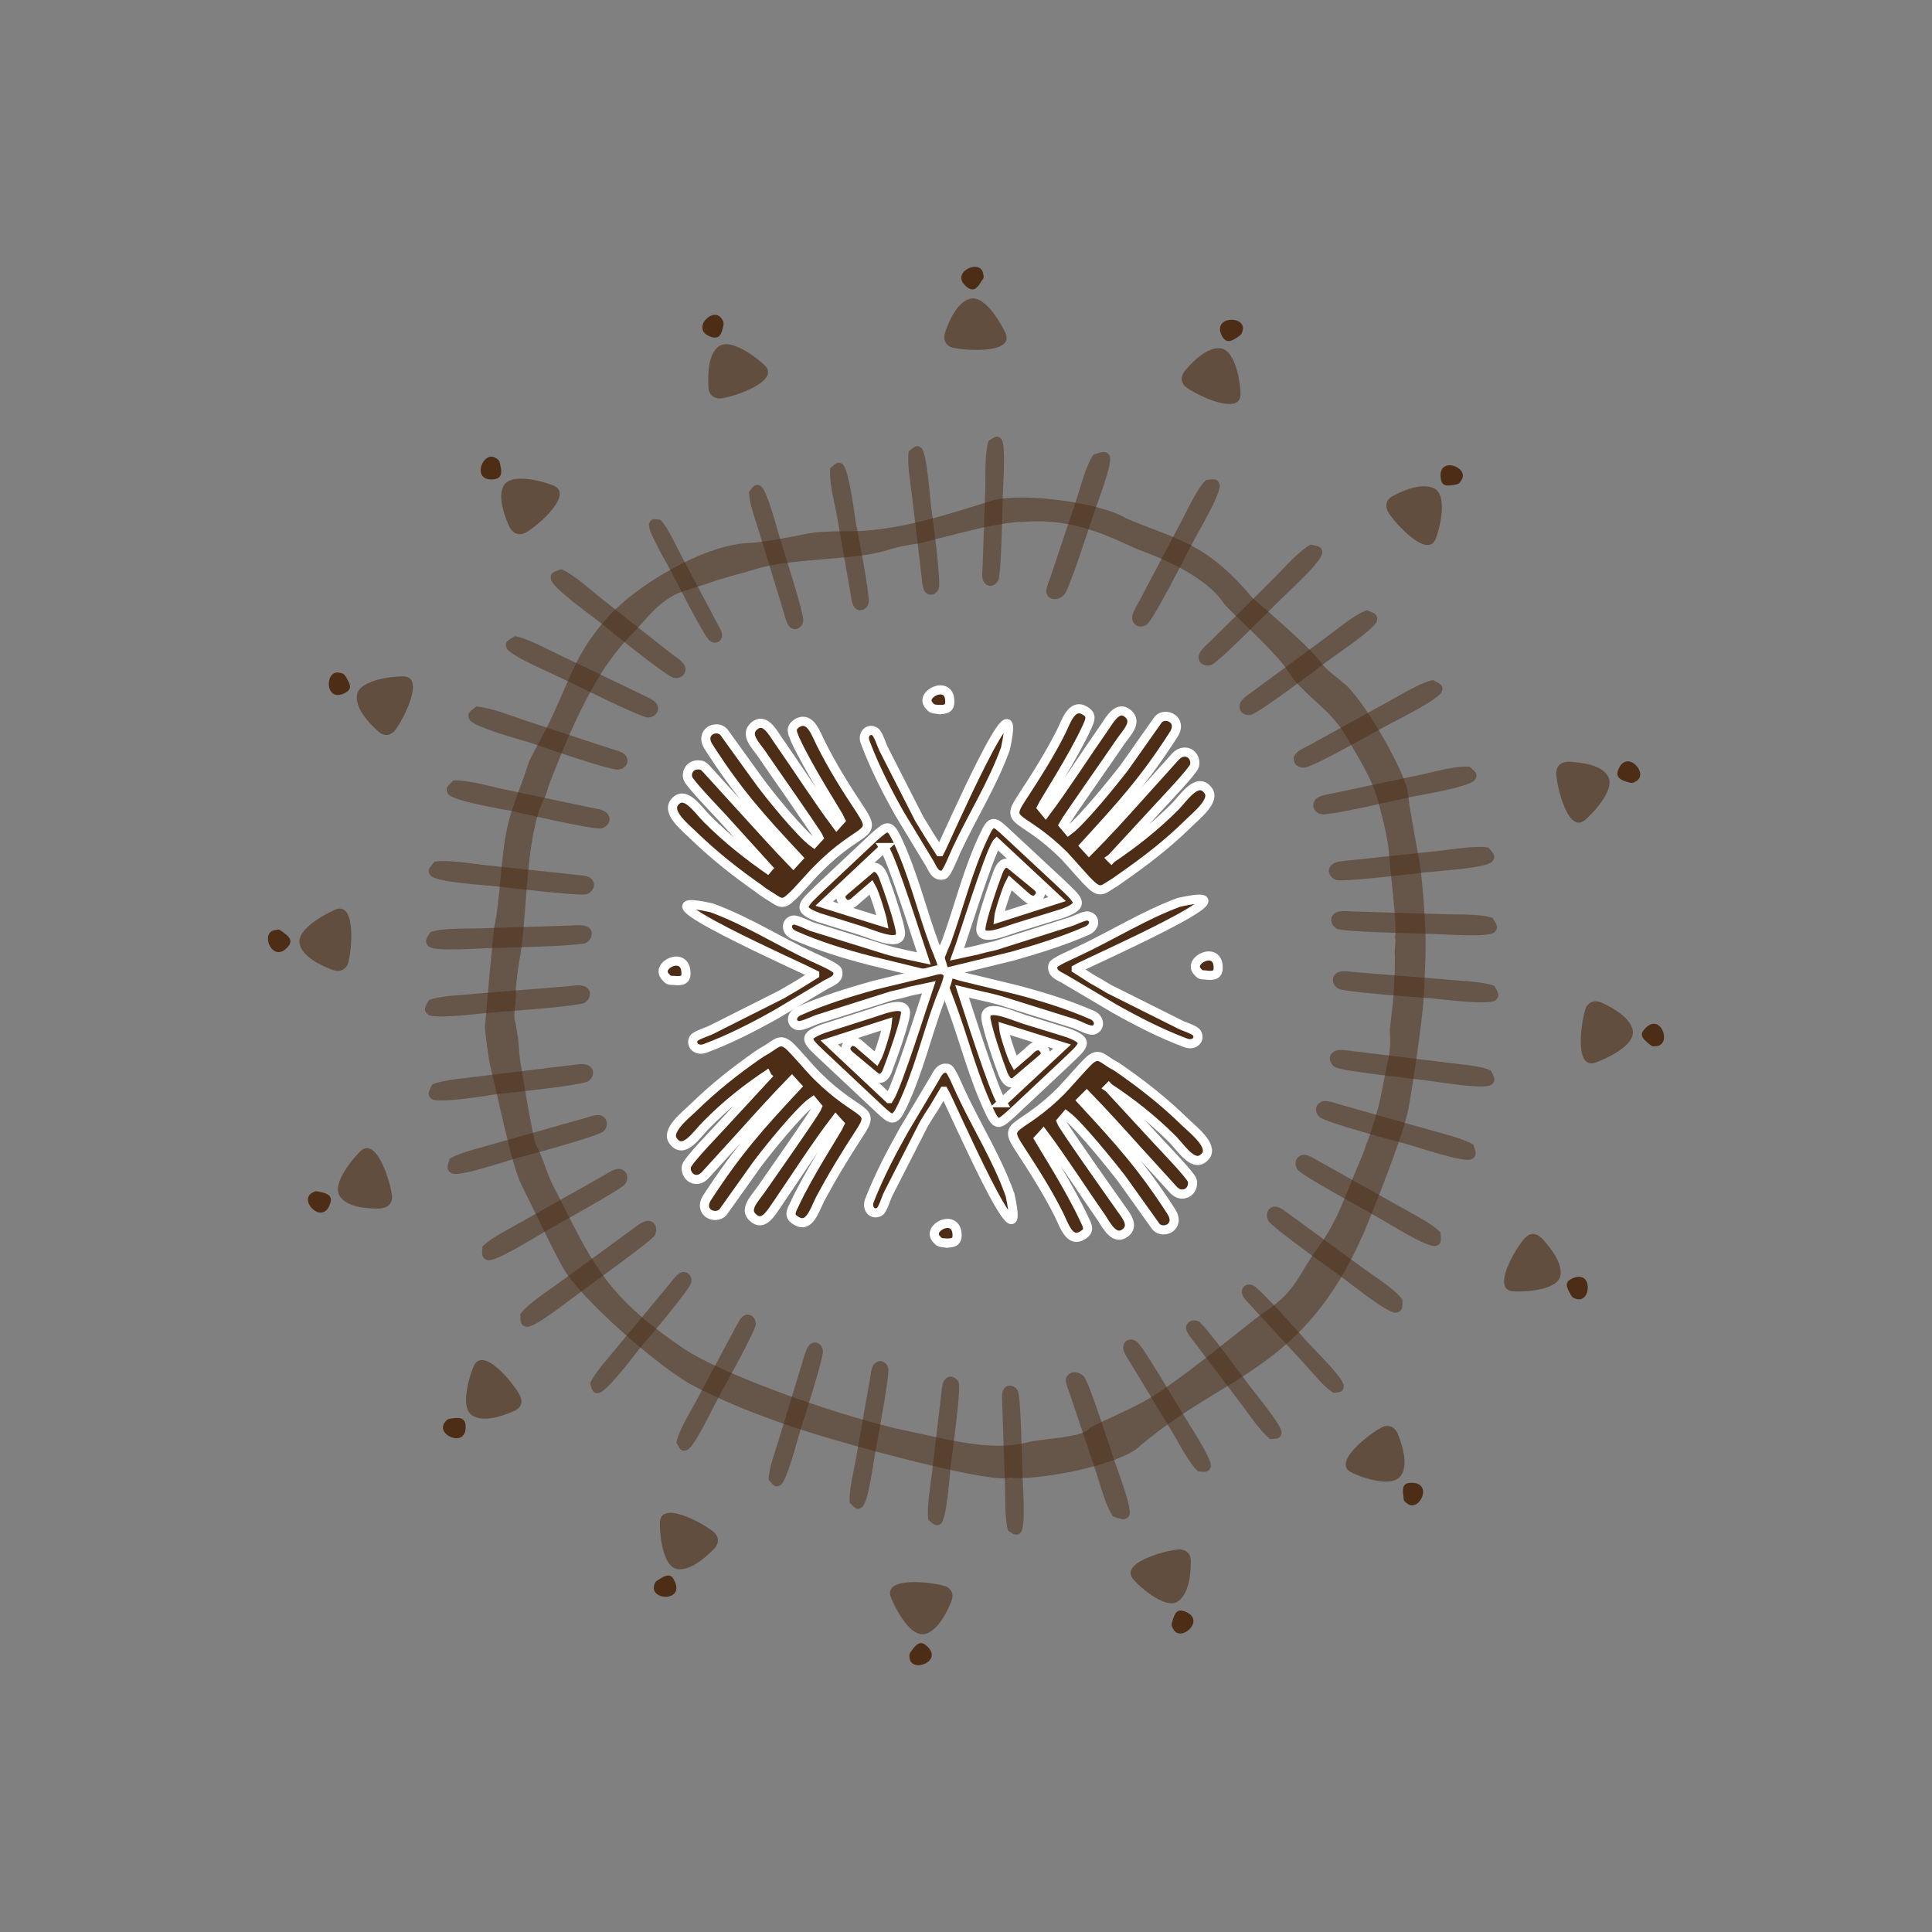 <?xml version="1.0" encoding="UTF-8"?>
<!DOCTYPE svg PUBLIC "-//W3C//DTD SVG 1.1//EN" "http://www.w3.org/Graphics/SVG/1.1/DTD/svg11.dtd">
<!-- Creator: CorelDRAW X8 -->
<svg xmlns="http://www.w3.org/2000/svg" xml:space="preserve" width="42.333mm" height="42.333mm" version="1.1" style="shape-rendering:geometricPrecision; text-rendering:geometricPrecision; image-rendering:optimizeQuality; fill-rule:evenodd; clip-rule:evenodd"
viewBox="0 0 4233 4233"
 xmlns:xlink="http://www.w3.org/1999/xlink">
 <rect x="0" y="0" width="4233" height="4233" fill="#808080" stroke="none"/>
 <defs>
  <style type="text/css">
   <![CDATA[
    .str0 {stroke:white;stroke-width:20}
    .fil3 {fill:none}
    .fil0 {fill:#4D2D15}
    .fil1 {fill:#4D2D15;fill-opacity:0.502}
    .fil2 {fill:#4D2D15;fill-opacity:0.6}
   ]]>
  </style>
 </defs>
 <g id="Layer_x0020_1">
  <g id="_2549850915696">
   <path class="fil0 str0" d="M1785 2135l-37 23c-12,7 -24,14 -36,21l-153 77c-10,5 -34,12 -39,19 -8,14 6,29 25,22 56,-21 108,-48 156,-75l109 -65c13,-7 30,-12 25,-30 -3,-8 -39,-23 -54,-30 -75,-35 -143,-79 -222,-108 -198,-44 208,136 226,146z"/>
   <path class="fil0 str0" d="M2184 1847c-19,30 -73,206 -87,244l42 -9c14,-4 27,-7 41,-10l164 -52c10,-3 33,-15 40,-13 17,4 16,24 -2,32 -55,24 -111,41 -164,56l-123 30c-14,3 -30,11 -40,-5 -3,-8 13,-44 19,-58 28,-78 47,-158 83,-233 16,-35 22,-29 48,-5l116 108c43,41 58,50 8,69l-94 29c-31,9 -84,34 -86,7 -1,-17 29,-104 38,-127 5,-12 12,-23 25,-17l61 50c11,11 8,20 -5,30 -14,-1 -15,-4 -28,-15 -9,-8 -18,-16 -27,-24 -7,13 -24,65 -25,77l128 -41 -132 -123z"/>
   <path class="fil0 str0" d="M1937 1857c19,29 74,205 87,243l-42 -9c-13,-3 -27,-6 -40,-10l-164 -51c-10,-4 -33,-16 -41,-14 -16,4 -16,25 3,33 54,24 110,41 164,55l123 30c14,4 30,12 39,-4 4,-8 -12,-44 -18,-59 -29,-78 -47,-157 -83,-233 -17,-35 -22,-28 -49,-5l-115 108c-43,42 -58,50 -8,69l93 29c31,10 85,35 87,7 1,-17 -29,-104 -38,-127 -5,-11 -13,-23 -26,-17l-60 51c-11,10 -8,19 4,29 15,0 16,-4 29,-15 9,-8 18,-15 27,-23 7,12 23,64 25,76l-128 -40 131 -123z"/>
   <path class="fil0 str0" d="M2195 2416c-19,-29 -74,-205 -87,-244l42 10c14,3 27,6 41,10l163 51c11,4 33,16 41,14 16,-4 16,-25 -2,-33 -55,-24 -111,-41 -164,-55l-124 -30c-13,-4 -29,-12 -39,4 -3,8 13,44 18,59 29,78 48,157 84,233 16,35 22,28 48,5l115 -108c44,-42 59,-50 9,-69l-94 -29c-31,-10 -84,-35 -86,-7 -1,17 29,104 38,127 5,11 12,23 25,17l60 -51c12,-10 9,-19 -4,-29 -14,0 -16,4 -28,15 -9,8 -18,15 -27,23 -7,-12 -24,-64 -25,-76l128 40 -132 123z"/>
   <path class="fil0 str0" d="M1948 2407c19,-30 74,-206 87,-244l-42 9c-13,4 -27,7 -40,10l-164 52c-10,4 -33,15 -41,13 -16,-4 -16,-24 3,-32 54,-24 110,-41 163,-56l124 -30c14,-3 29,-11 39,5 4,8 -13,44 -18,58 -29,78 -47,158 -83,233 -17,35 -23,29 -49,5l-115 -108c-43,-41 -59,-49 -9,-68l94 -30c31,-9 85,-34 87,-6 1,16 -30,103 -39,126 -4,12 -12,23 -25,17l-60 -50c-11,-11 -8,-20 4,-30 15,1 16,5 28,15 9,8 19,16 28,24 7,-12 23,-65 24,-77l-127 41 131 123z"/>
   <path class="fil0 str0" d="M2435 1881l108 -117c10,-11 71,-75 74,-86 4,-13 -5,-32 -24,-30 -7,1 -10,3 -16,8l-81 90c-35,39 -72,80 -110,118l-10 -11c83,-91 130,-142 195,-243 22,-33 -17,-51 -33,-34l-74 105c-23,30 -94,118 -123,139l-11 -13c5,-10 109,-158 125,-182 13,-19 38,-42 17,-61 -23,-20 -40,12 -53,31 -42,60 -86,129 -128,185l-9 -11c4,-9 70,-111 100,-177 6,-14 12,-25 -5,-35 -29,-17 -41,24 -52,46 -25,50 -55,97 -87,146 -38,57 1,34 93,125 20,21 46,53 62,67 20,17 26,6 50,-8 6,-4 11,-8 17,-12 50,-35 97,-71 142,-115 19,-19 62,-52 45,-74 -23,-31 -52,14 -72,35 -45,45 -91,81 -140,114z"/>
   <path class="fil0 str0" d="M1689 1909l-107 -118c-10,-11 -72,-75 -75,-86 -4,-13 5,-31 25,-29 6,0 9,2 15,8l81 89c36,39 72,80 110,119l11 -12c-84,-90 -131,-142 -196,-243 -22,-33 17,-51 33,-33l75 104c22,31 93,118 122,139l11 -12c-5,-11 -109,-159 -125,-183 -13,-19 -38,-42 -17,-61 23,-20 40,12 53,31 42,60 86,129 128,185l9 -10c-4,-10 -70,-111 -100,-177 -6,-15 -12,-25 5,-36 29,-16 41,25 52,46 25,50 55,98 87,146 38,58 -1,34 -92,126 -21,20 -46,52 -63,66 -19,18 -26,6 -50,-8 -6,-4 -11,-7 -17,-12 -50,-35 -96,-71 -142,-115 -19,-19 -61,-51 -45,-74 23,-31 52,15 72,35 45,45 91,81 140,115z"/>
   <path class="fil0 str0" d="M1687 2351l-108 117c-10,11 -72,75 -75,87 -3,12 6,31 25,29 6,-1 9,-3 15,-8l81 -89c36,-40 73,-81 110,-119l11 12c-84,90 -130,142 -196,243 -22,33 17,51 34,33l74 -104c23,-31 94,-119 123,-139l10 12c-4,11 -108,159 -124,182 -14,20 -38,43 -17,61 23,21 40,-12 53,-30 41,-60 85,-129 128,-185l9 10c-4,10 -70,111 -100,177 -7,14 -13,25 5,35 28,17 40,-24 51,-46 26,-49 55,-97 87,-146 38,-57 0,-34 -92,-125 -20,-20 -46,-52 -62,-67 -20,-17 -27,-5 -50,9 -7,4 -12,7 -18,11 -50,35 -96,71 -142,116 -19,18 -61,51 -44,73 23,31 51,-14 71,-34 45,-46 91,-82 141,-115z"/>
   <path class="fil0 str0" d="M2429 2383l108 117c10,11 72,75 75,86 4,13 -5,32 -25,30 -6,-1 -9,-3 -15,-8l-81 -89c-36,-40 -73,-81 -110,-119l-11 11c84,91 131,143 196,243 22,34 -17,51 -33,34l-75 -105c-23,-30 -94,-118 -122,-139l-11 13c4,11 108,158 125,182 13,20 37,43 17,61 -24,20 -41,-12 -53,-31 -42,-60 -86,-129 -128,-185l-10 11c5,9 70,111 100,177 7,14 13,25 -5,35 -28,17 -40,-24 -51,-46 -25,-50 -55,-97 -87,-146 -38,-57 1,-34 92,-125 20,-21 46,-52 62,-67 20,-17 27,-5 50,9 7,3 12,7 18,11 50,35 96,71 142,116 19,18 61,51 45,73 -24,31 -52,-14 -72,-35 -45,-45 -91,-81 -141,-114z"/>
   <path class="fil0 str0" d="M2358 2123l36 23c13,7 24,14 36,21l154 77c9,5 34,12 38,19 9,14 -5,29 -24,22 -56,-21 -108,-48 -156,-75l-110 -65c-12,-7 -29,-12 -25,-30 3,-8 40,-23 54,-30 75,-35 144,-79 222,-108 199,-44 -207,135 -225,146z"/>
   <path class="fil0 str0" d="M2059 1866l-23 -36c-7,-12 -15,-24 -22,-36l-78 -153c-5,-10 -12,-34 -19,-38 -14,-9 -29,6 -21,24 21,56 48,108 75,156l66 109c7,12 12,29 30,25 8,-3 22,-40 29,-55 35,-75 79,-144 107,-222 43,-199 -134,208 -144,226z"/>
   <path class="fil0 str0" d="M2068 2391l-22 37c-8,12 -15,23 -22,35l-78 153c-5,10 -12,35 -19,39 -15,8 -29,-6 -22,-25 22,-56 49,-107 76,-155l65 -109c8,-13 13,-29 31,-25 8,3 22,40 29,54 35,75 79,144 107,223 43,198 -134,-209 -145,-227z"/>
   <path class="fil0 str0" d="M2639 2136c15,2 30,3 30,-15 1,-51 -69,-17 -45,8 5,6 7,7 15,7z"/>
   <path class="fil0 str0" d="M1473 2148c15,1 30,3 30,-15 0,-52 -69,-18 -45,7 5,6 7,8 15,8z"/>
   <path class="fil0 str0" d="M2051 1554c15,1 30,2 30,-16 1,-51 -69,-17 -45,8 5,6 7,7 15,8z"/>
   <path class="fil0 str0" d="M2067 2723c14,1 30,2 30,-16 0,-51 -69,-17 -45,8 5,6 7,7 15,8z"/>
   <g>
    <path class="fil1" d="M1192 1750c6,-10 8,-24 13,-36 33,-85 71,-177 122,-254 28,-40 45,-58 72,-86 20,-22 46,-56 86,-74 20,-8 44,-14 90,-30 22,-7 52,-14 80,-23 81,-25 217,-19 287,-41 32,-10 44,-11 75,-16 12,-3 24,-6 34,-9 74,-18 134,-36 194,-38 96,-6 160,20 244,59 16,7 143,48 191,118 11,17 119,111 143,152 26,44 87,79 120,131 34,58 65,105 78,158 8,32 21,77 23,118 1,23 19,160 12,175 4,4 -2,35 0,36 1,6 0,59 -4,105 -3,28 -6,53 -7,62 1,11 2,32 -1,51 -1,8 -19,94 -19,95 1,5 -27,100 -31,102 0,1 -6,21 -16,43 -30,69 -47,128 -92,188 -38,51 -45,91 -110,135 -40,26 -145,119 -245,185 -62,39 -131,61 -148,77 -19,17 -100,19 -131,27 -80,21 -175,-6 -269,-26 -119,-24 -393,-117 -486,-180 -178,-120 -202,-195 -285,-356 -16,-31 -21,-60 -38,-90 -5,-8 -34,-176 -36,-197 -1,-13 -2,-26 -3,-39 -2,-2 -3,-25 -7,-35 -4,-16 4,-45 2,-64 -1,-11 9,-79 10,-80 16,-98 11,-260 52,-343zm20 -185c-18,40 -50,95 -53,104 -18,57 -39,102 -48,146 -14,66 -15,156 -28,216 -3,16 -20,213 -20,213 -3,4 9,86 12,95 15,59 46,216 68,258 36,72 56,117 89,178 38,70 215,223 285,260 115,61 264,107 330,125 46,14 334,93 366,77 42,9 239,-23 286,-70 186,-158 358,-164 490,-468 26,-64 75,-184 94,-257 8,-30 34,-211 36,-252 2,-41 6,-103 4,-151 -1,-34 -6,-97 -10,-131 -9,-58 -26,-140 -28,-169 -4,-43 -90,-195 -136,-238 -5,-4 -10,-8 -14,-12 -16,-12 -32,-25 -43,-40 -21,-31 -148,-139 -148,-139 -103,-124 -171,-129 -276,-174 -59,-36 -230,-57 -291,-40 -102,31 -216,71 -332,68 -6,0 -45,0 -75,5 -45,9 -99,20 -135,21 -95,6 -239,91 -302,161 -67,73 -82,130 -121,214z"/>
    <path class="fil1" d="M1447 1139c-9,-1 -21,-6 -25,9 -4,15 41,89 51,109 11,21 70,138 82,147 9,7 22,5 26,-6 4,-11 -4,-21 -11,-35l-78 -147c-11,-21 -29,-61 -45,-77z"/>
    <path class="fil1" d="M1230 1247c-11,5 -26,5 -23,22 3,19 88,79 108,95 22,18 144,117 161,121 13,3 26,-5 26,-19 -1,-14 -15,-22 -30,-33l-156 -123c-21,-17 -60,-52 -86,-63z"/>
    <path class="fil1" d="M1128 1394c-9,6 -25,10 -18,26 7,17 103,57 127,69 25,12 166,83 183,83 13,0 25,-11 21,-25 -4,-13 -19,-17 -36,-26l-179 -86c-25,-11 -70,-37 -98,-41z"/>
    <path class="fil1" d="M1043 1548c-8,8 -23,13 -14,29 9,16 109,43 135,51 26,9 175,61 191,58 14,-1 24,-14 18,-27 -5,-12 -21,-14 -39,-20l-188 -62c-26,-9 -75,-28 -103,-29z"/>
    <path class="fil1" d="M993 1710c-7,9 -21,16 -11,30 11,15 114,32 140,37 27,6 180,42 196,38 14,-4 22,-17 15,-29 -6,-12 -22,-13 -41,-17l-194 -41c-27,-6 -77,-20 -105,-18z"/>
    <path class="fil1" d="M952 1888c-6,9 -20,18 -8,31 13,14 116,20 143,23 28,3 184,22 199,17 13,-5 20,-19 12,-31 -7,-10 -23,-10 -42,-12l-197 -21c-28,-3 -79,-12 -107,-7z"/>
    <path class="fil1" d="M943 2042c-5,10 -17,20 -3,32 14,12 117,3 144,3 28,-1 185,-4 200,-11 12,-7 17,-22 8,-32 -10,-9 -25,-7 -44,-6l-198 6c-28,1 -80,-1 -107,8z"/>
    <path class="fil1" d="M947 2376c-4,10 -15,22 -1,32 16,10 118,-7 144,-11 28,-3 185,-19 199,-28 11,-8 15,-23 4,-32 -10,-9 -25,-5 -44,-3l-197 24c-27,4 -79,7 -105,18z"/>
    <path class="fil1" d="M985 2539c-2,11 -11,24 5,32 16,8 115,-26 140,-33 27,-7 179,-48 192,-59 10,-9 11,-25 -1,-33 -11,-7 -25,0 -44,5l-191 54c-26,8 -77,19 -101,34z"/>
    <path class="fil1" d="M1057 2731c0,11 -5,26 12,30 18,4 106,-52 129,-65 24,-14 162,-89 172,-102 8,-12 5,-27 -8,-32 -12,-4 -25,5 -42,15l-172 97c-24,14 -71,37 -91,57z"/>
    <path class="fil1" d="M1140 2879c1,11 -3,26 15,28 18,2 99,-64 121,-79 22,-17 151,-108 159,-122 6,-13 2,-28 -12,-31 -13,-2 -24,9 -40,20l-160 117c-22,16 -66,44 -83,67z"/>
    <path class="fil1" d="M1293 3031c3,9 4,24 19,21 17,-2 74,-78 89,-97 17,-20 110,-129 113,-144 4,-12 -4,-24 -17,-24 -12,1 -19,13 -30,26l-116 140c-15,19 -48,54 -58,78z"/>
    <path class="fil1" d="M1684 3242c7,7 12,20 26,12 14,-8 37,-99 44,-122 8,-24 51,-159 49,-173 -2,-13 -13,-21 -24,-16 -11,5 -14,19 -19,35l-52 171c-7,24 -24,68 -24,93z"/>
    <path class="fil1" d="M2439 3323c12,3 26,12 35,-2 9,-14 -28,-105 -35,-129 -9,-25 -53,-165 -65,-177 -10,-10 -27,-12 -35,-1 -8,9 -1,23 5,40l59 176c8,24 20,71 36,93z"/>
    <path class="fil1" d="M2625 3224c11,0 24,5 28,-11 3,-17 -51,-97 -63,-118 -14,-22 -87,-148 -100,-156 -10,-7 -25,-5 -28,8 -4,12 5,23 14,38l95 157c13,22 35,65 54,82z"/>
    <path class="fil1" d="M2783 3153c10,-1 23,2 25,-14 1,-16 -58,-86 -72,-105 -15,-20 -97,-132 -110,-139 -11,-5 -24,-1 -27,11 -2,12 8,21 18,35l106 140c14,19 40,57 60,72z"/>
    <path class="fil1" d="M2922 3052c9,-2 23,0 22,-16 0,-16 -63,-78 -79,-95 -16,-18 -106,-120 -120,-125 -11,-5 -23,1 -24,13 -1,11 9,20 20,32l116 126c16,17 44,53 65,65z"/>
    <path class="fil1" d="M940 2191c-5,10 -16,21 -2,32 14,11 117,-3 144,-5 28,-2 185,-13 199,-21 12,-7 16,-23 6,-32 -10,-9 -25,-6 -44,-4l-198 16c-27,3 -80,4 -105,14z"/>
    <path class="fil1" d="M1482 3160c5,9 8,23 23,17 16,-5 56,-91 68,-113 12,-22 82,-147 83,-163 0,-12 -9,-23 -22,-20 -11,3 -16,16 -25,32l-85 159c-12,22 -37,63 -42,88z"/>
    <path class="fil1" d="M1862 3293c8,7 15,19 27,9 14,-10 25,-103 30,-126 4,-25 31,-164 27,-179 -3,-12 -16,-19 -26,-12 -11,6 -11,20 -14,37l-31 176c-4,24 -16,70 -13,95z"/>
    <path class="fil1" d="M2034 3330c8,6 16,18 28,8 12,-11 19,-104 21,-128 4,-25 22,-165 18,-180 -4,-11 -17,-18 -27,-11 -10,7 -10,21 -12,38l-21 178c-3,24 -11,71 -7,95z"/>
    <path class="fil1" d="M2209 3354c9,5 18,15 28,3 11,-13 4,-106 3,-130 -1,-25 -3,-166 -10,-180 -6,-11 -19,-15 -28,-7 -9,9 -6,23 -6,40l6 178c1,25 -1,72 7,96z"/>
    <path class="fil1" d="M2642 1052c11,-1 26,-7 30,10 5,18 -49,107 -61,131 -13,25 -84,165 -98,175 -11,8 -26,6 -31,-7 -5,-12 4,-25 13,-42l93 -176c13,-24 34,-72 54,-91z"/>
    <path class="fil1" d="M2872 1193c10,3 26,2 25,19 -1,19 -78,88 -97,107 -20,20 -130,132 -146,138 -13,4 -27,-2 -28,-16 0,-13 12,-23 26,-36l141 -140c19,-19 54,-59 79,-72z"/>
    <path class="fil1" d="M2995 1337c10,5 25,6 22,23 -4,18 -91,75 -112,91 -22,17 -148,112 -164,115 -14,3 -27,-6 -25,-20 1,-13 15,-21 30,-32l160 -118c22,-16 62,-50 89,-59z"/>
    <path class="fil1" d="M3140 1490c9,6 25,9 19,25 -6,18 -100,63 -123,76 -25,13 -161,91 -178,91 -14,1 -26,-9 -23,-23 4,-13 18,-18 35,-27l174 -96c24,-13 69,-41 96,-46z"/>
    <path class="fil1" d="M3220 1680c8,8 22,15 11,29 -11,15 -113,32 -139,37 -28,6 -181,42 -197,38 -14,-3 -22,-17 -15,-29 7,-12 22,-13 41,-17l194 -41c27,-6 77,-20 105,-17z"/>
    <path class="fil1" d="M3261 1857c7,9 20,18 8,31 -12,14 -116,20 -142,23 -28,3 -184,22 -200,17 -13,-5 -20,-19 -12,-30 8,-11 23,-11 42,-13l198 -21c27,-3 79,-12 106,-7z"/>
    <path class="fil1" d="M3270 2011c5,10 17,20 4,32 -15,12 -118,3 -145,3 -28,-1 -185,-4 -200,-11 -12,-7 -17,-22 -7,-32 9,-9 24,-7 43,-6l199 6c27,1 80,-1 106,8z"/>
    <path class="fil1" d="M3266 2345c5,10 15,22 1,32 -15,11 -117,-7 -144,-10 -28,-4 -184,-20 -198,-29 -12,-8 -16,-23 -5,-32 10,-9 25,-5 44,-3l197 24c27,4 80,7 105,18z"/>
    <path class="fil1" d="M3228 2508c3,11 12,24 -4,32 -17,8 -115,-26 -141,-33 -27,-7 -179,-48 -191,-59 -11,-9 -12,-25 0,-32 11,-8 26,-1 44,4l191 54c26,8 77,19 101,34z"/>
    <path class="fil1" d="M3156 2700c0,11 6,26 -11,30 -19,4 -106,-52 -130,-65 -24,-14 -162,-89 -172,-102 -8,-12 -5,-27 8,-32 13,-4 25,6 42,15l173 97c24,14 71,37 90,57z"/>
    <path class="fil1" d="M3073 2848c-1,11 3,26 -15,28 -18,2 -99,-64 -120,-79 -23,-17 -151,-108 -159,-122 -7,-13 -2,-28 11,-31 13,-2 24,9 40,20l160 117c22,16 67,44 83,67z"/>
    <path class="fil1" d="M3274 2160c5,10 16,21 2,32 -15,11 -118,-3 -144,-5 -28,-2 -185,-13 -200,-21 -12,-7 -16,-22 -6,-32 10,-9 25,-6 44,-4l198 16c27,3 80,4 106,14z"/>
    <path class="fil1" d="M1641 1078c7,-8 12,-21 26,-13 14,9 37,100 44,122 8,25 51,159 49,174 -2,12 -13,21 -25,16 -10,-5 -13,-19 -18,-36l-52 -170c-7,-24 -24,-68 -24,-93z"/>
    <path class="fil1" d="M2396 996c12,-3 26,-12 35,2 9,15 -28,106 -35,129 -9,25 -53,165 -65,177 -10,10 -27,12 -35,2 -8,-10 -1,-23 5,-40l59 -176c8,-25 20,-72 36,-94z"/>
    <path class="fil1" d="M1819 1026c8,-6 15,-18 27,-9 14,11 25,103 29,127 5,25 32,164 28,178 -3,12 -16,19 -26,13 -11,-7 -11,-21 -14,-38l-31 -176c-5,-24 -16,-70 -13,-95z"/>
    <path class="fil1" d="M1991 989c8,-6 16,-18 28,-7 12,11 18,104 21,128 4,25 22,165 17,179 -4,12 -16,18 -27,11 -9,-7 -9,-21 -11,-38l-21 -177c-3,-25 -11,-71 -7,-96z"/>
    <path class="fil1" d="M2166 966c9,-5 18,-16 28,-4 11,13 3,106 3,130 -1,26 -3,167 -10,180 -6,11 -19,16 -28,7 -9,-8 -7,-22 -6,-39l6 -179c0,-24 -1,-72 7,-95z"/>
   </g>
   <g>
    <path class="fil2" d="M3471 1798c-39,29 -64,-92 -61,-108 2,-13 11,-22 30,-21 28,2 67,7 82,30 22,31 -42,93 -51,99z"/>
    <path class="fil0" d="M3568 1714c-14,-4 -29,-9 -23,-26 18,-50 70,8 39,24 -6,4 -9,4 -16,2z"/>
   </g>
   <g>
    <path class="fil2" d="M3493 2329c-48,12 -25,-110 -17,-124 8,-11 19,-15 36,-7 25,12 59,32 65,58 9,38 -74,70 -84,73z"/>
    <path class="fil0" d="M3614 2288c-12,-10 -24,-19 -11,-33 35,-40 61,33 27,37 -8,1 -10,1 -16,-4z"/>
   </g>
   <g>
    <path class="fil2" d="M3313 2829c-49,-6 18,-111 32,-120 10,-8 22,-8 35,6 19,21 43,52 39,79 -6,37 -95,37 -106,35z"/>
    <path class="fil0" d="M3441 2836c-7,-13 -15,-26 2,-34 48,-24 44,54 11,44 -7,-2 -9,-3 -13,-10z"/>
   </g>
   <g>
    <path class="fil2" d="M2959 3225c-43,-24 58,-96 74,-100 13,-3 24,2 31,20 10,26 21,64 6,87 -20,33 -102,-1 -111,-7z"/>
    <path class="fil0" d="M3075 3280c-2,-15 -4,-30 14,-31 54,-4 21,67 -6,45 -6,-4 -8,-6 -8,-14z"/>
   </g>
   <g>
    <path class="fil2" d="M2482 3459c-31,-38 90,-67 106,-64 13,2 22,10 21,29 0,28 -5,67 -27,84 -30,22 -94,-40 -100,-49z"/>
    <path class="fil0" d="M2568 3554c5,-15 8,-30 26,-24 51,17 -6,70 -23,40 -4,-7 -5,-9 -3,-16z"/>
   </g>
   <g>
    <path class="fil2" d="M1951 3497c-13,-47 109,-28 124,-20 11,7 16,18 8,35 -11,26 -30,61 -56,68 -37,9 -73,-73 -76,-83z"/>
    <path class="fil0" d="M1997 3617c9,-12 18,-24 32,-12 41,34 -32,62 -36,28 -1,-7 -1,-10 4,-16z"/>
   </g>
   <g>
    <path class="fil2" d="M1446 3333c5,-49 112,14 122,28 7,10 8,22 -6,35 -20,20 -50,45 -77,42 -38,-5 -40,-95 -39,-105z"/>
    <path class="fil0" d="M1443 3461c13,-8 26,-16 34,1 25,47 -52,46 -44,12 2,-7 3,-9 10,-13z"/>
   </g>
   <g>
    <path class="fil2" d="M1039 2991c23,-44 98,55 102,71 4,13 0,24 -18,31 -26,11 -63,23 -87,9 -33,-18 -2,-102 3,-111z"/>
    <path class="fil0" d="M988 3108c15,-2 30,-4 32,14 5,53 -66,23 -46,-5 5,-6 6,-8 14,-9z"/>
   </g>
   <g>
    <path class="fil2" d="M791 2521c38,-32 70,88 68,105 -2,13 -10,21 -29,22 -28,0 -67,-3 -84,-25 -24,-30 37,-95 45,-102z"/>
    <path class="fil0" d="M699 2611c15,3 30,7 25,24 -15,52 -70,-3 -41,-21 7,-4 9,-5 16,-3z"/>
   </g>
   <g>
    <path class="fil2" d="M737 1992c47,-15 32,108 24,123 -7,11 -18,16 -35,9 -26,-10 -62,-28 -69,-54 -11,-37 70,-74 80,-78z"/>
    <path class="fil0" d="M618 2041c13,9 25,18 14,32 -34,42 -64,-30 -30,-35 8,-2 10,-2 16,3z"/>
   </g>
   <g>
    <path class="fil2" d="M886 1482c49,4 -12,112 -24,122 -11,9 -23,9 -36,-4 -21,-19 -47,-49 -44,-76 4,-38 93,-43 104,-42z"/>
    <path class="fil0" d="M758 1483c7,13 16,25 0,34 -47,27 -48,-51 -14,-43 7,1 9,2 14,9z"/>
   </g>
   <g>
    <path class="fil2" d="M1215 1065c44,22 -52,100 -68,104 -13,4 -24,0 -32,-17 -11,-25 -24,-63 -12,-87 18,-34 103,-5 112,0z"/>
    <path class="fil0" d="M1096 1018c3,14 6,29 -13,32 -53,7 -25,-66 4,-46 6,4 8,6 9,14z"/>
   </g>
   <g>
    <path class="fil2" d="M1677 802c33,37 -86,73 -102,71 -13,-1 -23,-9 -23,-28 -1,-28 0,-67 21,-85 30,-24 97,34 104,42z"/>
    <path class="fil0" d="M1585 714c-4,14 -6,29 -24,25 -52,-14 1,-70 20,-41 4,6 5,8 4,16z"/>
   </g>
   <g>
    <path class="fil2" d="M2204 732c17,47 -107,35 -122,28 -11,-6 -17,-17 -10,-35 9,-26 26,-62 52,-70 36,-12 76,67 80,77z"/>
    <path class="fil0" d="M2151 615c-8,13 -16,26 -31,15 -43,-32 28,-65 34,-31 2,8 2,10 -3,16z"/>
   </g>
   <g>
    <path class="fil2" d="M2718 865c-2,50 -112,-7 -123,-20 -8,-10 -9,-22 4,-36 18,-21 47,-48 74,-46 38,3 46,92 45,102z"/>
    <path class="fil0" d="M2714 737c-13,9 -25,17 -35,2 -28,-46 50,-50 44,-16 -2,8 -3,10 -9,14z"/>
   </g>
   <g>
    <path class="fil2" d="M3145 1182c-20,45 -101,-49 -106,-65 -4,-13 -1,-24 16,-32 25,-13 62,-27 87,-15 34,17 8,102 3,112z"/>
    <path class="fil0" d="M3189 1062c-15,2 -29,6 -32,-12 -9,-53 64,-27 45,2 -4,6 -5,8 -13,10z"/>
   </g>
  </g>
  <rect class="fil3" width="4233" height="4233"/>
 </g>
</svg>
